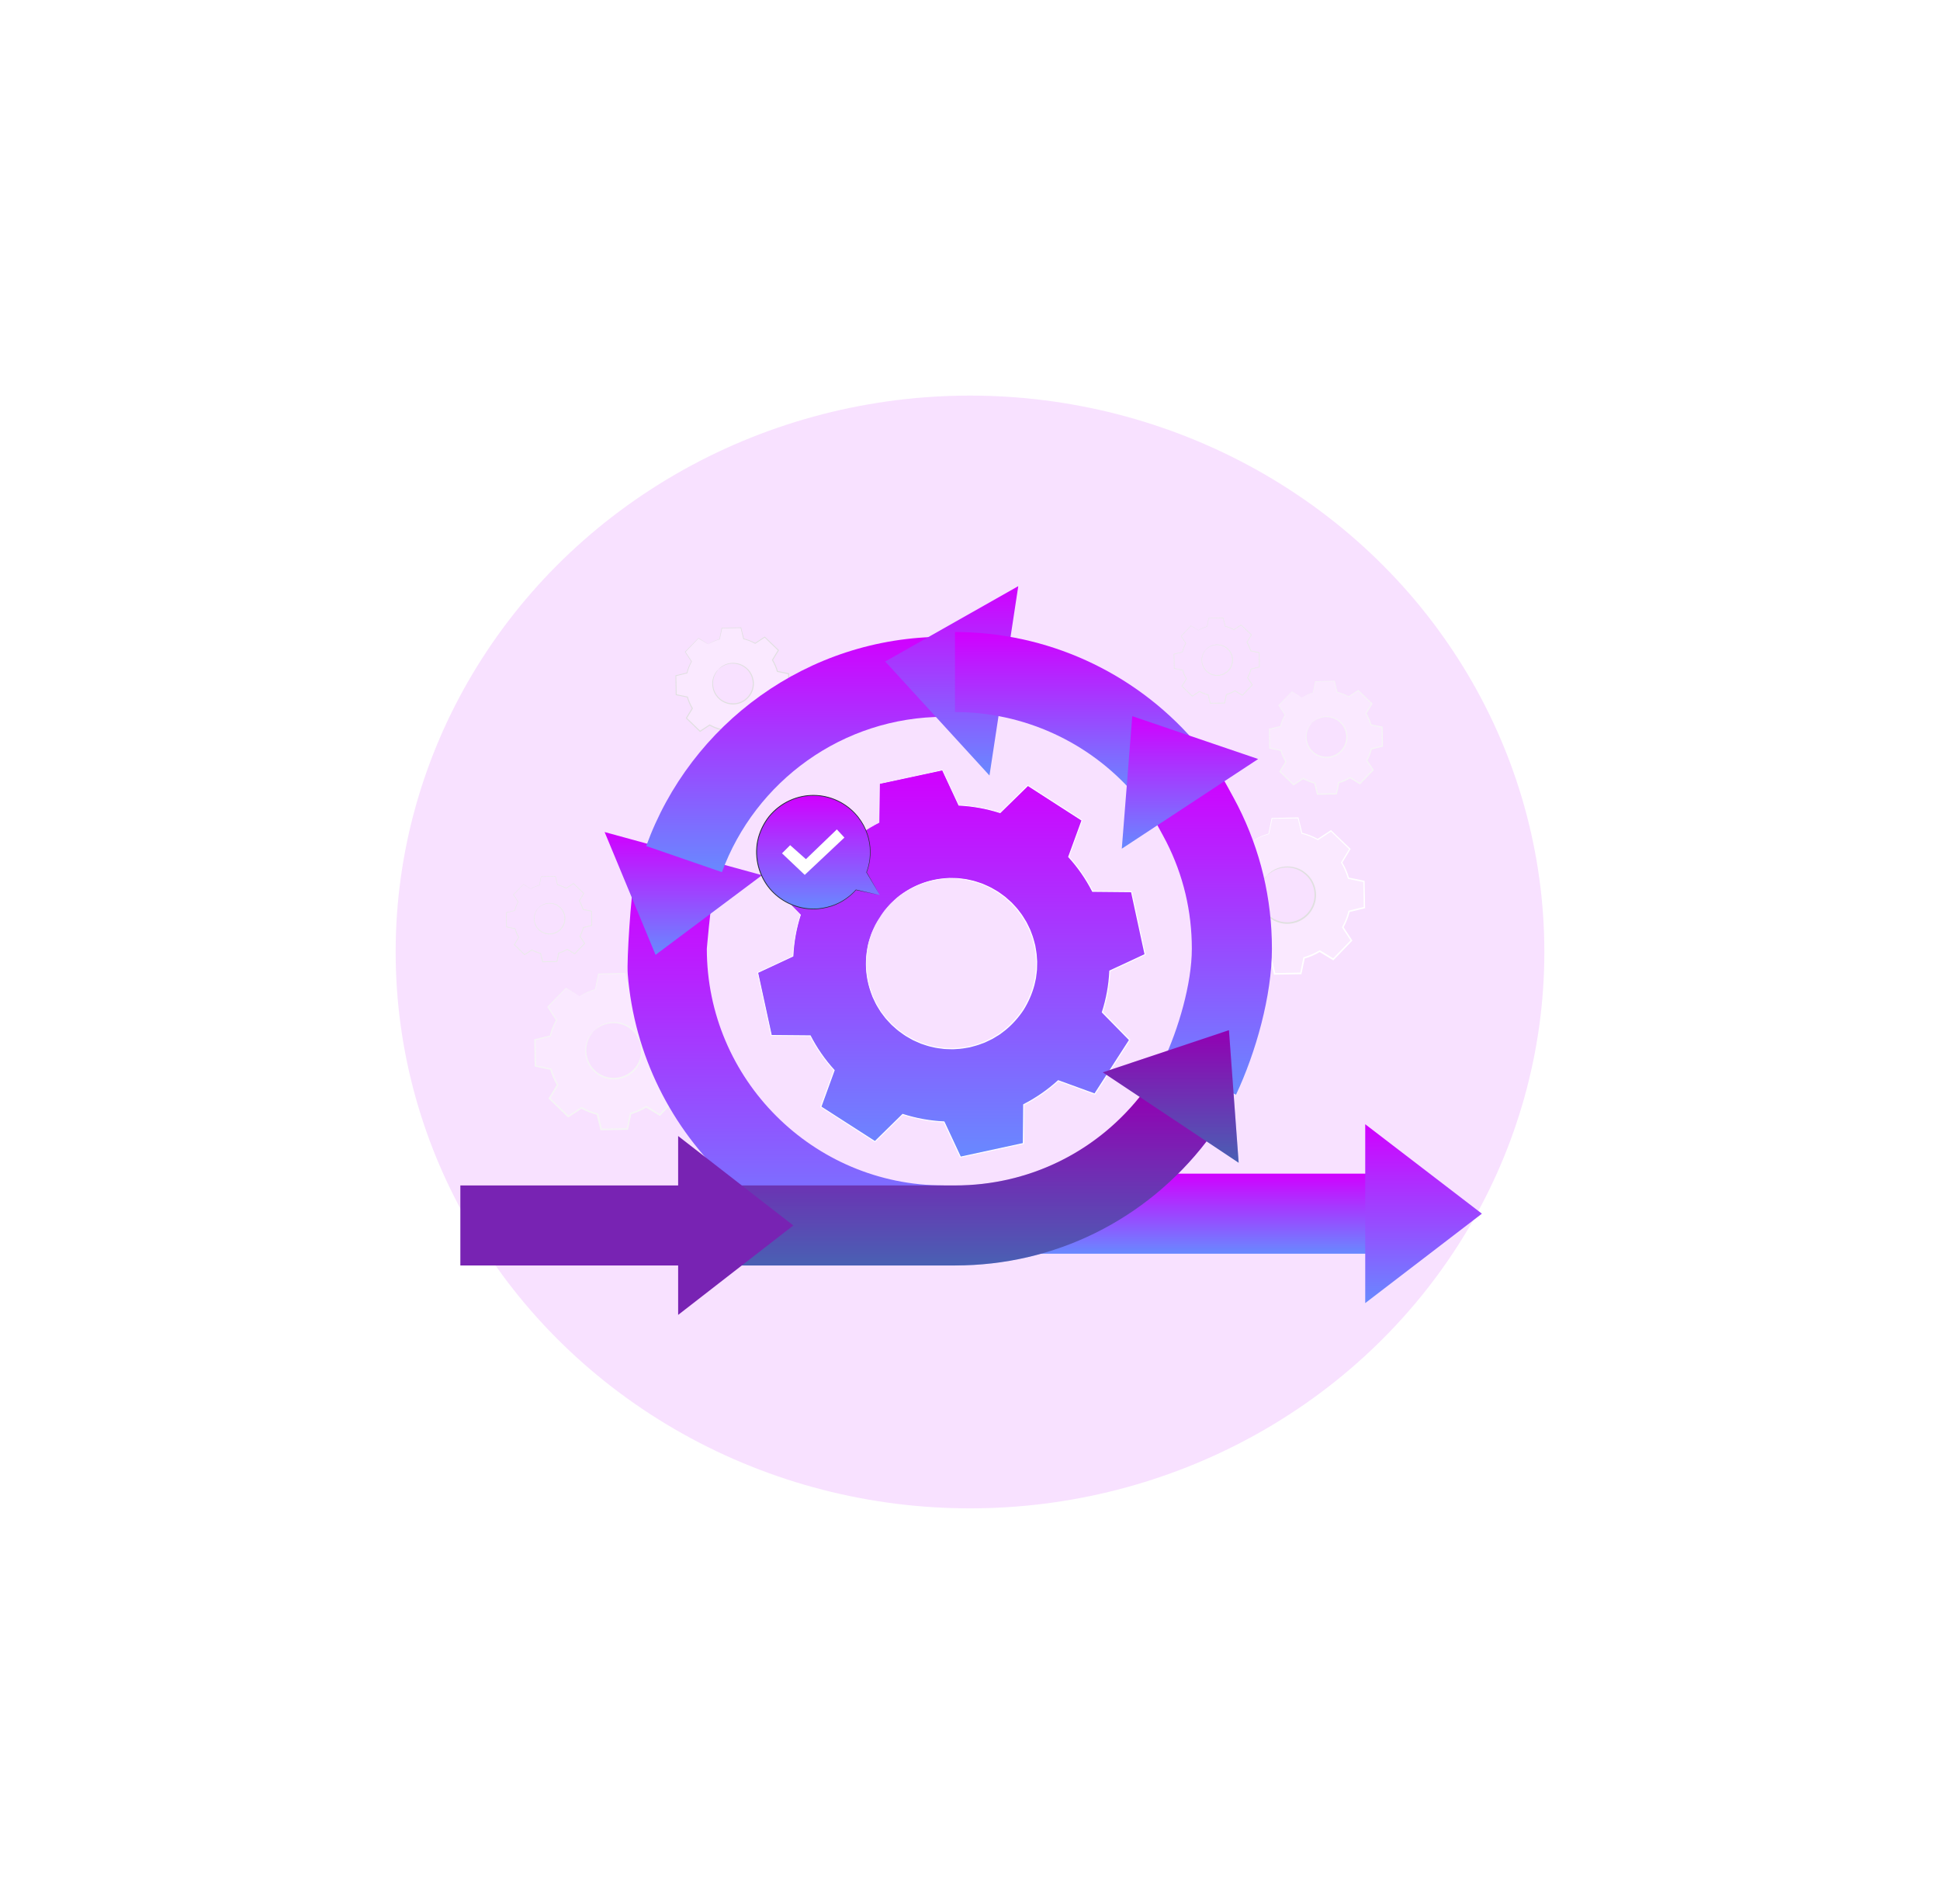<svg width="760" height="746" viewBox="0 0 760 746" fill="none" xmlns="http://www.w3.org/2000/svg">
<g opacity="0.25" filter="url(#filter0_f_1023_13047)">
<ellipse cx="380" cy="373" rx="225" ry="218" fill="#E486FF"/>
</g>
<path opacity="0.26" d="M490.874 329.37C492.816 328.201 494.877 327.311 497.005 326.709L498.268 320.641L508.528 320.463L510.004 326.48C512.157 327.006 514.252 327.828 516.228 328.93L521.408 325.531L528.794 332.659L525.58 337.956C526.75 339.897 527.641 341.956 528.243 344.092L534.314 345.355L534.492 355.61L528.472 357.085C527.946 359.229 527.123 361.331 526.021 363.306L529.421 368.492L522.299 375.874L516.999 372.662C515.057 373.832 512.997 374.722 510.86 375.323L509.597 381.392L499.337 381.57L497.861 375.552C495.708 375.027 493.613 374.205 491.638 373.103L486.457 376.502L479.071 369.374L482.285 364.077C481.115 362.136 480.224 360.076 479.622 357.941L473.551 356.678L473.373 346.423L479.393 344.948C479.919 342.804 480.742 340.702 481.844 338.727L478.444 333.54L485.566 326.158L490.874 329.37ZM496.344 343.033C492.121 347.406 492.24 354.373 496.615 358.593C500.99 362.814 507.96 362.695 512.183 358.322C516.406 353.949 516.287 346.982 511.912 342.761C507.536 338.541 500.566 338.659 496.344 343.033Z" fill="white"/>
<path d="M496.344 343.033C496.344 343.033 496.921 342.219 498.396 341.236C499.846 340.27 502.373 339.202 505.578 339.541C507.155 339.719 508.885 340.236 510.462 341.27C512.022 342.312 513.489 343.795 514.405 345.711C514.888 346.652 515.228 347.702 515.406 348.796C515.601 349.889 515.635 351.042 515.465 352.186C515.185 354.483 514.1 356.746 512.413 358.525C510.691 360.28 508.47 361.441 506.18 361.805C505.044 362.009 503.891 362.026 502.788 361.865C501.686 361.721 500.626 361.424 499.668 360.975C497.709 360.127 496.183 358.703 495.081 357.186C493.987 355.652 493.41 353.94 493.173 352.372C492.724 349.186 493.707 346.618 494.614 345.143C495.556 343.634 496.344 343.033 496.344 343.033C496.404 343.083 495.683 343.753 494.835 345.262C494.004 346.745 493.131 349.253 493.622 352.305C493.877 353.805 494.445 355.432 495.513 356.881C496.573 358.314 498.049 359.653 499.906 360.441C500.821 360.865 501.83 361.136 502.873 361.263C503.916 361.407 505.002 361.39 506.078 361.195C508.241 360.848 510.335 359.746 511.963 358.093C513.557 356.407 514.592 354.279 514.863 352.11C515.024 351.025 514.999 349.94 514.821 348.906C514.651 347.872 514.346 346.872 513.888 345.974C513.031 344.143 511.649 342.719 510.174 341.71C508.682 340.702 507.045 340.185 505.527 339.981C502.458 339.6 499.982 340.566 498.532 341.448C497.04 342.346 496.395 343.092 496.344 343.033Z" fill="#E0E0E0"/>
<path d="M490.875 329.371C490.875 329.38 490.756 329.32 490.536 329.193C490.29 329.049 489.951 328.854 489.518 328.609C488.594 328.058 487.254 327.269 485.524 326.252L485.652 326.235C483.837 328.134 481.454 330.634 478.571 333.651L478.588 333.456C479.623 335.024 480.776 336.762 482.005 338.626L482.065 338.72L482.014 338.821C481.005 340.643 480.157 342.72 479.606 345L479.58 345.118L479.462 345.152C477.588 345.618 475.553 346.119 473.441 346.644L473.611 346.424C473.679 349.653 473.747 353.077 473.814 356.679L473.619 356.441C475.502 356.831 477.571 357.255 479.691 357.696L479.843 357.73L479.886 357.882C480.454 359.865 481.327 361.967 482.531 363.942L482.616 364.086L482.531 364.23C481.539 365.874 480.445 367.688 479.326 369.536L479.284 369.188C481.607 371.426 484.108 373.833 486.678 376.299L486.313 376.265C487.924 375.206 489.696 374.045 491.494 372.867L491.646 372.765L491.808 372.85C493.614 373.858 495.733 374.723 497.955 375.265L498.133 375.307L498.176 375.485C498.642 377.367 499.142 379.426 499.659 381.503L499.354 381.266C502.602 381.206 506.087 381.147 509.614 381.079L509.309 381.325C509.707 379.409 510.14 377.341 510.572 375.257L510.615 375.07L510.801 375.019C512.819 374.451 514.914 373.562 516.855 372.392H516.864L517.034 372.29L517.195 372.392C518.975 373.468 520.739 374.545 522.494 375.604L522.104 375.655C524.512 373.163 526.886 370.705 529.235 368.281L529.201 368.671C528.057 366.925 526.929 365.196 525.81 363.484L525.708 363.323L525.801 363.162C526.895 361.213 527.7 359.137 528.226 357.018L528.269 356.84L528.447 356.797C530.482 356.297 532.491 355.806 534.467 355.323L534.238 355.619C534.179 352.119 534.119 348.703 534.068 345.364L534.297 345.644C532.237 345.212 530.219 344.788 528.226 344.373L528.057 344.339L528.014 344.178C527.404 342 526.505 339.965 525.386 338.109L525.301 337.965L525.386 337.821C526.488 336.007 527.565 334.245 528.608 332.533L528.65 332.855C526.056 330.346 523.613 327.973 521.282 325.718L521.578 325.744C519.755 326.93 518.034 328.049 516.389 329.126L516.27 329.202L516.152 329.134C514.083 327.981 512.014 327.202 509.987 326.693L509.868 326.659L509.843 326.541C509.317 324.354 508.834 322.379 508.385 320.515L508.571 320.659C504.594 320.71 501.211 320.752 498.311 320.794L498.447 320.684C497.93 323.108 497.497 325.091 497.141 326.744L497.124 326.803L497.065 326.82C494.894 327.422 493.368 328.134 492.376 328.626C491.901 328.871 491.536 329.066 491.273 329.202C490.994 329.32 490.875 329.38 490.875 329.371C490.875 329.363 490.994 329.287 491.214 329.142C491.451 328.998 491.808 328.778 492.299 328.524C493.283 327.998 494.801 327.261 496.98 326.617L496.912 326.693C497.243 325.032 497.65 323.04 498.133 320.616L498.159 320.506H498.269C501.169 320.447 504.552 320.371 508.529 320.277H508.673L508.707 320.421C509.173 322.278 509.656 324.252 510.199 326.439L510.047 326.286C512.107 326.786 514.218 327.575 516.33 328.736L516.092 328.744C517.737 327.659 519.45 326.532 521.273 325.337L521.434 325.235L521.57 325.371C523.91 327.617 526.361 329.982 528.964 332.482L529.117 332.626L529.006 332.804C527.963 334.524 526.903 336.287 525.801 338.109V337.83C526.946 339.72 527.87 341.805 528.506 344.025L528.294 343.822C530.287 344.237 532.305 344.652 534.365 345.076L534.594 345.127V345.356C534.654 348.687 534.721 352.111 534.781 355.611L534.789 355.848L534.552 355.907C532.568 356.391 530.566 356.891 528.531 357.391L528.752 357.17C528.218 359.34 527.395 361.467 526.276 363.467L526.267 363.145C527.387 364.857 528.523 366.586 529.668 368.324L529.803 368.536L529.634 368.714C527.293 371.138 524.919 373.604 522.511 376.096L522.333 376.274L522.121 376.146C520.366 375.087 518.602 374.011 516.822 372.934H517.152H517.144C515.151 374.138 513.006 375.045 510.937 375.629L511.157 375.392C510.725 377.477 510.292 379.545 509.894 381.46L509.843 381.706L509.589 381.715C506.061 381.774 502.576 381.833 499.329 381.893L499.083 381.901L499.023 381.664C498.515 379.587 498.014 377.528 497.548 375.646L497.768 375.867C495.488 375.307 493.325 374.418 491.468 373.384L491.782 373.375C489.984 374.553 488.212 375.714 486.593 376.765L486.398 376.892L486.228 376.731C483.667 374.256 481.174 371.841 478.851 369.595L478.69 369.443L478.809 369.248C479.928 367.408 481.03 365.595 482.031 363.959V364.239C480.81 362.213 479.911 360.06 479.343 358.035L479.538 358.221C477.418 357.772 475.349 357.34 473.467 356.95L473.272 356.908V356.713C473.221 353.111 473.162 349.687 473.119 346.458V346.28L473.297 346.237C475.409 345.729 477.444 345.237 479.326 344.779L479.173 344.932C479.75 342.618 480.623 340.516 481.658 338.669L481.666 338.864C480.454 336.991 479.309 335.245 478.292 333.668L478.224 333.558L478.308 333.465C481.225 330.473 483.642 328.007 485.473 326.125L485.533 326.066L485.601 326.108C487.297 327.159 488.602 327.973 489.51 328.541C489.934 328.812 490.264 329.024 490.51 329.176C490.756 329.287 490.875 329.363 490.875 329.371Z" fill="white"/>
<path opacity="0.26" d="M227.068 390.341C229.009 389.172 231.07 388.282 233.198 387.68L234.462 381.612L244.722 381.434L246.197 387.451C248.351 387.977 250.445 388.799 252.421 389.9L257.602 386.502L264.987 393.63L261.774 398.927C262.944 400.867 263.834 402.927 264.436 405.063L270.507 406.326L270.685 416.581L264.665 418.055C264.139 420.2 263.317 422.301 262.214 424.276L265.615 429.463L258.492 436.845L253.192 433.633C251.251 434.803 249.19 435.692 247.053 436.294L245.79 442.362L235.53 442.54L234.055 436.523C231.901 435.998 229.807 435.175 227.831 434.074L222.65 437.472L215.265 430.345L218.478 425.047C217.308 423.107 216.418 421.047 215.816 418.911L209.744 417.649L209.566 407.393L215.587 405.919C216.112 403.774 216.935 401.673 218.037 399.698L214.637 394.511L221.76 387.129L227.068 390.341ZM232.537 404.003C228.314 408.377 228.433 415.343 232.808 419.564C237.184 423.785 244.154 423.658 248.376 419.293C252.599 414.919 252.48 407.953 248.105 403.732C243.73 399.511 236.76 399.63 232.537 404.003Z" fill="white"/>
<path d="M232.536 404.003C232.536 404.003 233.112 403.19 234.588 402.207C236.038 401.24 238.564 400.172 241.77 400.511C243.347 400.689 245.077 401.206 246.654 402.24C248.214 403.283 249.681 404.766 250.597 406.681C251.08 407.622 251.419 408.673 251.597 409.766C251.792 410.86 251.826 412.012 251.656 413.157C251.377 415.453 250.291 417.716 248.604 419.496C246.883 421.251 244.661 422.412 242.372 422.776C241.235 422.979 240.082 422.996 238.98 422.835C237.878 422.691 236.818 422.395 235.859 421.945C233.901 421.098 232.375 419.674 231.272 418.157C230.178 416.623 229.602 414.911 229.364 413.343C228.915 410.156 229.899 407.588 230.806 406.114C231.747 404.605 232.536 404.003 232.536 404.003C232.595 404.054 231.874 404.724 231.026 406.232C230.195 407.715 229.322 410.224 229.814 413.275C230.068 414.775 230.636 416.403 231.705 417.852C232.765 419.284 234.24 420.623 236.097 421.412C237.013 421.835 238.022 422.107 239.065 422.234C240.108 422.378 241.193 422.361 242.27 422.166C244.432 421.818 246.526 420.717 248.155 419.064C249.749 417.377 250.783 415.25 251.054 413.08C251.216 411.995 251.19 410.911 251.012 409.877C250.842 408.843 250.537 407.843 250.079 406.944C249.223 405.114 247.841 403.69 246.365 402.681C244.873 401.673 243.237 401.156 241.719 400.952C238.649 400.571 236.173 401.537 234.723 402.418C233.231 403.317 232.586 404.063 232.536 404.003Z" fill="#F5F5F5"/>
<path d="M227.067 390.341C227.067 390.349 226.948 390.29 226.728 390.163C226.482 390.019 226.143 389.824 225.71 389.578C224.786 389.027 223.446 388.239 221.716 387.222L221.844 387.205C220.029 389.103 217.646 391.604 214.763 394.621L214.78 394.426C215.815 395.994 216.968 397.731 218.198 399.596L218.257 399.689L218.206 399.791C217.197 401.613 216.349 403.689 215.798 405.969L215.772 406.088L215.654 406.122C213.78 406.588 211.745 407.088 209.633 407.613L209.803 407.393C209.871 410.622 209.939 414.046 210.007 417.648L209.811 417.411C211.694 417.801 213.763 418.224 215.883 418.665L216.035 418.699L216.078 418.852C216.646 420.835 217.519 422.937 218.723 424.911L218.808 425.056L218.723 425.2C217.731 426.844 216.637 428.658 215.518 430.505L215.476 430.158C217.799 432.395 220.3 434.802 222.87 437.268L222.505 437.235C224.116 436.175 225.888 435.014 227.686 433.836L227.839 433.734L228 433.819C229.806 434.828 231.926 435.692 234.147 436.234L234.325 436.277L234.368 436.455C234.834 438.336 235.334 440.396 235.851 442.472L235.546 442.235C238.794 442.176 242.279 442.116 245.806 442.049L245.501 442.294C245.899 440.379 246.332 438.311 246.764 436.226L246.807 436.04L246.993 435.989C249.011 435.421 251.106 434.531 253.048 433.361H253.056L253.217 433.26L253.378 433.361C255.159 434.438 256.923 435.514 258.678 436.573L258.288 436.624C260.696 434.133 263.07 431.675 265.419 429.251L265.385 429.641C264.24 427.895 263.112 426.166 261.993 424.454L261.891 424.293L261.985 424.132C263.079 422.182 263.884 420.106 264.41 417.987L264.452 417.809L264.63 417.767C266.665 417.267 268.675 416.775 270.651 416.292L270.422 416.589C270.362 413.088 270.303 409.673 270.252 406.334L270.481 406.613C268.421 406.181 266.402 405.757 264.41 405.342L264.24 405.308L264.198 405.147C263.587 402.969 262.689 400.935 261.569 399.079L261.484 398.935L261.569 398.791C262.672 396.977 263.748 395.214 264.791 393.502L264.834 393.824C262.239 391.315 259.797 388.942 257.465 386.688L257.762 386.713C255.939 387.9 254.218 389.019 252.573 390.095L252.454 390.171L252.335 390.103C250.266 388.951 248.197 388.171 246.171 387.663L246.052 387.629L246.027 387.51C245.501 385.323 245.018 383.349 244.568 381.484L244.755 381.628C240.778 381.679 237.395 381.721 234.495 381.764L234.63 381.654C234.113 384.078 233.681 386.061 233.325 387.713L233.308 387.773L233.248 387.79C231.078 388.391 229.551 389.103 228.559 389.595C228.084 389.841 227.72 390.036 227.457 390.171C227.186 390.29 227.067 390.349 227.067 390.341C227.067 390.332 227.186 390.256 227.406 390.112C227.643 389.968 228 389.747 228.491 389.485C229.475 388.959 230.993 388.222 233.172 387.578L233.104 387.654C233.435 385.993 233.842 384.001 234.325 381.577L234.351 381.467H234.461C237.361 381.408 240.744 381.332 244.721 381.238H244.865L244.899 381.382C245.365 383.238 245.849 385.213 246.391 387.4L246.239 387.247C248.299 387.747 250.41 388.536 252.522 389.697L252.284 389.705C253.929 388.62 255.642 387.493 257.457 386.298L257.618 386.196L257.754 386.332C260.094 388.578 262.544 390.943 265.148 393.443L265.3 393.587L265.19 393.765C264.147 395.485 263.087 397.248 261.985 399.07V398.791C263.129 400.681 264.054 402.766 264.69 404.986L264.478 404.783C266.462 405.198 268.488 405.613 270.549 406.037L270.778 406.088V406.317C270.837 409.647 270.905 413.071 270.964 416.572L270.973 416.809L270.735 416.868C268.751 417.352 266.75 417.852 264.715 418.352L264.936 418.131C264.401 420.301 263.579 422.428 262.46 424.428L262.451 424.106C263.57 425.818 264.707 427.547 265.851 429.285L265.987 429.497L265.817 429.675C263.477 432.099 261.103 434.565 258.695 437.057L258.517 437.235L258.305 437.107C256.549 436.048 254.786 434.972 253.005 433.895H253.327H253.319C251.326 435.099 249.181 436.006 247.112 436.59L247.332 436.353C246.9 438.438 246.468 440.506 246.069 442.421L246.018 442.667L245.764 442.676C242.236 442.735 238.751 442.794 235.504 442.854L235.258 442.862L235.199 442.625C234.69 440.548 234.19 438.489 233.723 436.607L233.944 436.828C231.663 436.268 229.5 435.378 227.643 434.344L227.957 434.336C226.16 435.514 224.387 436.675 222.768 437.726L222.573 437.853L222.403 437.692C219.843 435.217 217.35 432.802 215.035 430.556L214.874 430.403L214.992 430.209C216.112 428.369 217.214 426.556 218.214 424.92V425.2C216.993 423.174 216.095 421.021 215.527 418.996L215.722 419.182C213.602 418.733 211.533 418.301 209.65 417.911L209.455 417.869V417.674C209.404 414.072 209.345 410.648 209.303 407.418V407.24L209.481 407.198C211.592 406.69 213.627 406.19 215.51 405.74L215.357 405.893C215.934 403.579 216.807 401.477 217.841 399.63L217.85 399.825C216.637 397.952 215.493 396.206 214.475 394.629L214.407 394.519L214.492 394.426C217.409 391.434 219.826 388.968 221.657 387.086L221.716 387.027L221.784 387.069C223.48 388.12 224.786 388.934 225.693 389.502C226.117 389.773 226.448 389.985 226.694 390.137C226.948 390.256 227.067 390.332 227.067 390.341Z" fill="#F5F5F5"/>
<path opacity="0.26" d="M509.962 273.339C511.37 272.492 512.862 271.847 514.406 271.407L515.321 267.008L522.758 266.881L523.826 271.246C525.386 271.627 526.904 272.22 528.337 273.017L532.093 270.559L537.444 275.721L535.112 279.56C535.96 280.967 536.604 282.458 537.045 284.001L541.446 284.916L541.573 292.349L537.206 293.417C536.825 294.976 536.231 296.494 535.434 297.926L537.893 301.68L532.729 307.028L528.888 304.698C527.481 305.545 525.988 306.189 524.445 306.63L523.529 311.029L516.093 311.156L515.025 306.791C513.464 306.41 511.947 305.816 510.514 305.02L506.757 307.478L501.407 302.316L503.739 298.477C502.891 297.07 502.246 295.578 501.805 294.036L497.405 293.12L497.277 285.688L501.644 284.62C502.026 283.06 502.619 281.543 503.416 280.111L500.957 276.356L506.121 271.008L509.962 273.339ZM513.922 283.238C510.861 286.408 510.954 291.451 514.117 294.51C517.289 297.57 522.334 297.477 525.395 294.315C528.456 291.146 528.363 286.103 525.2 283.043C522.037 279.984 516.983 280.068 513.922 283.238Z" fill="white"/>
<path d="M513.921 283.239C513.921 283.239 514.336 282.654 515.405 281.933C516.456 281.238 518.287 280.459 520.611 280.705C521.756 280.832 523.01 281.205 524.147 281.959C525.274 282.713 526.343 283.79 527.004 285.179C527.352 285.866 527.598 286.62 527.733 287.417C527.878 288.205 527.895 289.044 527.776 289.875C527.572 291.544 526.784 293.18 525.563 294.468C524.316 295.74 522.705 296.579 521.043 296.841C520.221 296.994 519.381 297.003 518.584 296.884C517.787 296.782 517.016 296.562 516.32 296.24C514.904 295.621 513.793 294.596 512.996 293.494C512.199 292.383 511.784 291.146 511.614 290.002C511.284 287.688 512.004 285.832 512.657 284.764C513.353 283.679 513.921 283.239 513.921 283.239C513.963 283.273 513.437 283.764 512.827 284.857C512.225 285.934 511.589 287.747 511.945 289.96C512.131 291.053 512.547 292.222 513.31 293.273C514.082 294.316 515.15 295.282 516.498 295.85C517.16 296.155 517.889 296.358 518.644 296.452C519.398 296.553 520.187 296.545 520.967 296.401C522.536 296.146 524.053 295.35 525.232 294.146C526.385 292.926 527.131 291.383 527.335 289.807C527.454 289.027 527.437 288.239 527.301 287.485C527.182 286.73 526.953 286.01 526.631 285.357C526.012 284.035 525.012 283.001 523.943 282.264C522.866 281.535 521.671 281.154 520.577 281.01C518.347 280.73 516.558 281.433 515.506 282.069C514.429 282.739 513.963 283.281 513.921 283.239Z" fill="#F5F5F5"/>
<path d="M509.962 273.339C509.962 273.348 509.877 273.305 509.716 273.212C509.538 273.11 509.292 272.966 508.978 272.788C508.309 272.39 507.342 271.822 506.087 271.076L506.18 271.068C504.866 272.441 503.136 274.255 501.05 276.441L501.067 276.297C501.822 277.433 502.653 278.696 503.543 280.043L503.586 280.111L503.543 280.179C502.814 281.501 502.203 283.01 501.796 284.654L501.771 284.738L501.686 284.764C500.33 285.103 498.854 285.467 497.328 285.849L497.455 285.688C497.497 288.027 497.548 290.51 497.599 293.121L497.455 292.951C498.82 293.231 500.321 293.544 501.856 293.858L501.966 293.883L502 293.994C502.407 295.426 503.043 296.951 503.916 298.384L503.976 298.485L503.916 298.587C503.196 299.782 502.398 301.087 501.593 302.426L501.559 302.172C503.238 303.791 505.053 305.537 506.918 307.325L506.655 307.3C507.825 306.528 509.106 305.689 510.411 304.833L510.522 304.757L510.64 304.825C511.955 305.554 513.481 306.181 515.1 306.571L515.228 306.605L515.262 306.732C515.601 308.096 515.965 309.588 516.338 311.097L516.118 310.927C518.475 310.885 520.994 310.842 523.554 310.792L523.334 310.97C523.622 309.58 523.936 308.079 524.25 306.571L524.275 306.435L524.411 306.401C525.878 305.986 527.387 305.35 528.795 304.494L528.913 304.427L529.032 304.494C530.321 305.274 531.601 306.054 532.873 306.825L532.593 306.859C534.34 305.054 536.061 303.274 537.757 301.511L537.732 301.791C536.901 300.528 536.087 299.274 535.273 298.036L535.196 297.926L535.264 297.807C536.053 296.392 536.638 294.892 537.02 293.358L537.053 293.231L537.181 293.197C538.656 292.832 540.114 292.485 541.547 292.129L541.378 292.341C541.336 289.807 541.293 287.323 541.251 284.908L541.42 285.111C539.928 284.798 538.461 284.493 537.02 284.188L536.901 284.162L536.867 284.044C536.417 282.467 535.773 280.992 534.959 279.645L534.9 279.543L534.959 279.441C535.756 278.128 536.536 276.848 537.291 275.602L537.325 275.839C535.451 274.017 533.67 272.305 531.983 270.669L532.203 270.686C530.881 271.551 529.634 272.356 528.438 273.136L528.354 273.187L528.269 273.136C526.768 272.297 525.267 271.729 523.8 271.364L523.715 271.339L523.699 271.254C523.317 269.669 522.969 268.237 522.647 266.89L522.783 266.991C519.9 267.025 517.449 267.059 515.346 267.093L515.448 267.008C515.075 268.763 514.761 270.203 514.507 271.398L514.498 271.441L514.456 271.449C512.879 271.89 511.777 272.398 511.056 272.754C510.708 272.932 510.445 273.068 510.259 273.17C510.047 273.305 509.962 273.348 509.962 273.339C509.962 273.331 510.047 273.271 510.208 273.17C510.378 273.068 510.632 272.907 510.988 272.721C511.7 272.339 512.803 271.805 514.38 271.339L514.329 271.398C514.575 270.195 514.863 268.754 515.219 266.991L515.236 266.915H515.321C517.424 266.873 519.874 266.813 522.757 266.754H522.868L522.893 266.856C523.232 268.203 523.58 269.627 523.978 271.212L523.868 271.102C525.36 271.466 526.895 272.034 528.422 272.882L528.252 272.89C529.447 272.102 530.685 271.288 532 270.415L532.118 270.339L532.22 270.432C533.916 272.059 535.697 273.771 537.579 275.585L537.689 275.687L537.613 275.814C536.858 277.06 536.087 278.34 535.29 279.653V279.45C536.121 280.823 536.791 282.331 537.248 283.942L537.096 283.798C538.537 284.094 540.004 284.399 541.497 284.705L541.658 284.738V284.908C541.7 287.323 541.751 289.798 541.793 292.341V292.519L541.624 292.561C540.191 292.917 538.732 293.273 537.257 293.638L537.418 293.477C537.028 295.053 536.434 296.587 535.629 298.045L535.62 297.816C536.434 299.053 537.257 300.308 538.088 301.57L538.19 301.723L538.062 301.85C536.367 303.604 534.645 305.393 532.899 307.198L532.771 307.325L532.619 307.232C531.347 306.461 530.066 305.689 528.778 304.901H529.015C527.574 305.774 526.022 306.427 524.521 306.851L524.682 306.681C524.368 308.19 524.055 309.69 523.766 311.08L523.732 311.258H523.554C520.994 311.3 518.475 311.342 516.118 311.385H515.94L515.898 311.207C515.533 309.698 515.168 308.207 514.829 306.842L514.99 307.003C513.337 306.596 511.768 305.952 510.428 305.206L510.649 305.198C509.343 306.054 508.063 306.893 506.893 307.656L506.748 307.749L506.63 307.63C504.773 305.833 502.967 304.088 501.288 302.46L501.169 302.35L501.254 302.215C502.068 300.875 502.865 299.57 503.586 298.375V298.579C502.695 297.112 502.051 295.553 501.644 294.087L501.788 294.222C500.253 293.9 498.752 293.587 497.387 293.299L497.243 293.265V293.121C497.201 290.51 497.167 288.027 497.133 285.688V285.561L497.26 285.527C498.795 285.154 500.27 284.798 501.627 284.467L501.517 284.577C501.932 282.899 502.568 281.374 503.323 280.043L503.331 280.179C502.449 278.823 501.627 277.551 500.881 276.416L500.83 276.339L500.898 276.272C503.009 274.11 504.764 272.314 506.095 270.958L506.138 270.915L506.189 270.949C507.418 271.712 508.359 272.297 509.021 272.712C509.335 272.907 509.572 273.06 509.75 273.17C509.877 273.28 509.962 273.331 509.962 273.339Z" fill="#F5F5F5"/>
<path opacity="0.26" d="M277.443 252.405C278.85 251.558 280.343 250.914 281.886 250.473L282.802 246.074L290.238 245.947L291.307 250.312C292.867 250.693 294.385 251.287 295.818 252.083L299.574 249.626L304.924 254.787L302.593 258.626C303.44 260.033 304.085 261.525 304.526 263.067L308.927 263.983L309.054 271.416L304.687 272.483C304.305 274.043 303.712 275.56 302.915 276.992L305.374 280.747L300.21 286.095L296.369 283.764C294.961 284.612 293.469 285.256 291.926 285.696L291.01 290.095L283.573 290.222L282.505 285.857C280.945 285.476 279.427 284.883 277.994 284.086L274.238 286.544L268.887 281.382L271.219 277.543C270.371 276.136 269.727 274.645 269.286 273.102L264.885 272.187L264.758 264.754L269.125 263.686C269.506 262.127 270.1 260.61 270.897 259.177L268.438 255.423L273.602 250.075L277.443 252.405ZM281.411 262.305C278.35 265.474 278.443 270.517 281.606 273.577C284.777 276.636 289.823 276.543 292.884 273.382C295.945 270.212 295.851 265.169 292.689 262.11C289.517 259.05 284.472 259.135 281.411 262.305Z" fill="white"/>
<path d="M281.411 262.305C281.411 262.305 281.826 261.72 282.895 261C283.946 260.305 285.778 259.525 288.101 259.771C289.246 259.898 290.501 260.271 291.637 261.025C292.765 261.78 293.833 262.856 294.494 264.246C294.842 264.932 295.088 265.687 295.224 266.483C295.368 267.272 295.385 268.111 295.266 268.941C295.063 270.611 294.274 272.247 293.053 273.535C291.807 274.806 290.195 275.645 288.533 275.908C287.711 276.06 286.872 276.069 286.075 275.95C285.277 275.849 284.506 275.628 283.811 275.306C282.394 274.687 281.284 273.662 280.487 272.56C279.69 271.45 279.274 270.212 279.105 269.068C278.774 266.755 279.495 264.898 280.147 263.831C280.834 262.737 281.411 262.305 281.411 262.305C281.453 262.339 280.928 262.83 280.317 263.924C279.715 265 279.079 266.814 279.435 269.026C279.622 270.119 280.037 271.289 280.8 272.34C281.572 273.382 282.64 274.348 283.989 274.916C284.65 275.221 285.379 275.425 286.134 275.518C286.889 275.62 287.677 275.611 288.457 275.467C290.026 275.213 291.544 274.416 292.722 273.213C293.875 271.992 294.622 270.45 294.825 268.873C294.944 268.094 294.927 267.305 294.791 266.551C294.673 265.797 294.444 265.076 294.121 264.424C293.502 263.102 292.502 262.068 291.433 261.33C290.357 260.601 289.161 260.22 288.067 260.076C285.837 259.796 284.048 260.5 282.997 261.135C281.911 261.805 281.445 262.347 281.411 262.305Z" fill="#E0E0E0"/>
<path d="M277.442 252.406C277.442 252.414 277.358 252.372 277.197 252.278C277.019 252.177 276.773 252.033 276.459 251.855C275.789 251.456 274.822 250.889 273.567 250.143L273.661 250.134C272.346 251.507 270.617 253.321 268.531 255.508L268.548 255.363C269.302 256.499 270.133 257.762 271.024 259.11L271.066 259.177L271.024 259.245C270.294 260.567 269.684 262.076 269.277 263.72L269.251 263.805L269.167 263.83C267.81 264.169 266.335 264.534 264.808 264.915L264.935 264.754C264.986 267.093 265.029 269.577 265.08 272.187L264.935 272.017C266.301 272.297 267.802 272.611 269.336 272.924L269.446 272.95L269.48 273.06C269.887 274.492 270.523 276.018 271.397 277.45L271.456 277.552L271.397 277.654C270.676 278.849 269.879 280.154 269.073 281.493L269.039 281.239C270.718 282.857 272.533 284.603 274.398 286.392L274.136 286.366C275.306 285.595 276.586 284.756 277.892 283.9L278.002 283.824L278.121 283.891C279.435 284.62 280.961 285.247 282.581 285.637L282.708 285.671L282.742 285.798C283.081 287.163 283.446 288.654 283.819 290.163L283.598 289.994C285.956 289.951 288.474 289.909 291.035 289.858L290.814 290.036C291.103 288.646 291.416 287.146 291.73 285.637L291.756 285.502L291.891 285.468C293.358 285.052 294.867 284.417 296.275 283.561L296.394 283.493L296.512 283.561C297.801 284.341 299.082 285.12 300.354 285.892L300.074 285.925C301.821 284.12 303.542 282.34 305.238 280.577L305.212 280.857C304.381 279.594 303.567 278.34 302.753 277.103L302.677 276.992L302.745 276.874C303.533 275.458 304.118 273.958 304.5 272.424L304.534 272.297L304.661 272.263C306.136 271.899 307.595 271.551 309.028 271.195L308.858 271.407C308.816 268.873 308.774 266.39 308.731 263.974L308.901 264.178C307.408 263.864 305.941 263.559 304.5 263.254L304.381 263.229L304.347 263.11C303.898 261.534 303.254 260.059 302.44 258.711L302.38 258.61L302.44 258.508C303.237 257.194 304.017 255.914 304.771 254.677L304.805 254.914C302.931 253.092 301.151 251.38 299.463 249.744L299.684 249.761C298.361 250.626 297.114 251.431 295.919 252.211L295.834 252.262L295.749 252.211C294.248 251.372 292.748 250.804 291.281 250.439L291.196 250.414L291.17 250.329C290.789 248.744 290.441 247.312 290.119 245.964L290.255 246.066C287.372 246.1 284.921 246.134 282.818 246.168L282.92 246.083C282.547 247.837 282.233 249.278 281.979 250.473L281.97 250.516L281.928 250.524C280.351 250.965 279.249 251.473 278.528 251.829C278.18 252.007 277.917 252.143 277.731 252.245C277.527 252.372 277.442 252.414 277.442 252.406C277.442 252.397 277.527 252.338 277.688 252.236C277.858 252.134 278.112 251.973 278.468 251.787C279.181 251.406 280.283 250.872 281.86 250.405L281.809 250.465C282.055 249.261 282.344 247.82 282.7 246.058L282.717 245.981H282.801C284.904 245.939 287.355 245.88 290.238 245.82H290.348L290.373 245.922C290.713 247.27 291.06 248.693 291.459 250.278L291.349 250.168C292.841 250.533 294.376 251.1 295.902 251.948L295.732 251.956C296.928 251.168 298.166 250.355 299.48 249.482L299.599 249.405L299.701 249.499C301.397 251.126 303.177 252.838 305.06 254.652L305.17 254.753L305.094 254.88C304.339 256.126 303.567 257.406 302.77 258.72V258.516C303.601 259.889 304.271 261.398 304.729 263.008L304.576 262.864C306.018 263.161 307.485 263.466 308.977 263.771L309.138 263.805V263.974C309.181 266.39 309.231 268.865 309.274 271.407V271.585L309.104 271.628C307.671 271.984 306.213 272.34 304.737 272.704L304.899 272.543C304.508 274.119 303.915 275.653 303.109 277.111L303.101 276.882C303.915 278.12 304.737 279.374 305.568 280.637L305.67 280.789L305.543 280.917C303.847 282.671 302.126 284.459 300.379 286.264L300.252 286.392L300.099 286.298C298.827 285.527 297.547 284.756 296.258 283.968H296.496C295.054 284.841 293.502 285.493 292.001 285.917L292.163 285.747C291.849 287.256 291.535 288.756 291.247 290.146L291.213 290.324H291.035C288.474 290.366 285.956 290.409 283.598 290.451H283.42L283.378 290.273C283.013 288.765 282.649 287.273 282.31 285.908L282.471 286.069C280.817 285.663 279.249 285.019 277.909 284.273L278.129 284.264C276.823 285.12 275.543 285.959 274.373 286.722L274.229 286.815L274.11 286.697C272.253 284.9 270.447 283.154 268.768 281.527L268.649 281.417L268.734 281.281C269.548 279.942 270.345 278.637 271.066 277.442V277.645C270.176 276.179 269.531 274.619 269.124 273.153L269.268 273.289C267.734 272.967 266.233 272.653 264.868 272.365L264.724 272.331V272.187C264.681 269.577 264.647 267.093 264.613 264.754V264.627L264.74 264.593C266.275 264.22 267.751 263.864 269.107 263.534L268.997 263.644C269.413 261.966 270.049 260.44 270.803 259.11L270.812 259.245C269.93 257.889 269.107 256.618 268.361 255.482L268.31 255.406L268.378 255.338C270.489 253.177 272.245 251.38 273.576 250.024L273.618 249.982L273.669 250.016C274.899 250.778 275.84 251.363 276.501 251.778C276.815 251.973 277.052 252.126 277.23 252.236C277.366 252.338 277.442 252.397 277.442 252.406Z" fill="#E0E0E0"/>
<path d="M474.12 275.551V275.534L473.314 272.246C472.127 271.949 470.991 271.5 469.922 270.915L467.082 272.78L467.073 272.771L463.02 268.856L463.029 268.839L464.784 265.948C464.156 264.906 463.665 263.779 463.334 262.609L460.01 261.914V261.897L459.908 256.27H459.925L463.198 255.465C463.495 254.278 463.944 253.142 464.529 252.074L462.664 249.235L462.672 249.227L466.59 245.176L466.607 245.184L469.498 246.938C470.541 246.311 471.669 245.82 472.839 245.489L473.534 242.158H473.551L479.182 242.057V242.074L479.987 245.354C481.174 245.65 482.311 246.091 483.379 246.684L486.22 244.82L486.228 244.828L490.281 248.744L490.273 248.761L488.517 251.651C489.145 252.693 489.637 253.812 489.967 254.99L493.291 255.685V255.702L493.393 261.329H493.376L490.086 262.135C489.798 263.321 489.348 264.457 488.755 265.525L490.62 268.364L490.612 268.372L486.694 272.424L486.677 272.415L483.786 270.661C482.743 271.288 481.624 271.779 480.445 272.11L479.75 275.441H479.733L474.12 275.551ZM469.922 270.873L469.931 270.881C470.999 271.474 472.144 271.924 473.331 272.22H473.339V272.229L474.145 275.509L479.724 275.407L480.42 272.085H480.428C481.607 271.746 482.735 271.263 483.786 270.627L483.794 270.618L483.803 270.627L486.694 272.373L490.569 268.355L488.712 265.525L488.721 265.516C489.314 264.448 489.764 263.304 490.061 262.118V262.109H490.069L493.351 261.304L493.249 255.727L489.933 255.041V255.032C489.594 253.854 489.111 252.727 488.475 251.676L488.467 251.668L488.475 251.659L490.23 248.769L486.211 244.896L483.379 246.752L483.37 246.743C482.302 246.15 481.157 245.701 479.97 245.404H479.962V245.396L479.156 242.116L473.577 242.209L472.882 245.532H472.873C471.694 245.871 470.567 246.354 469.515 246.989L469.507 246.998L469.498 246.989L466.607 245.235L462.732 249.252L464.589 252.083L464.58 252.091C463.987 253.159 463.537 254.303 463.241 255.49V255.498H463.232L459.951 256.304L460.052 261.88L463.376 262.575V262.584C463.707 263.762 464.199 264.889 464.835 265.94L464.843 265.948L464.835 265.957L463.079 268.847L467.099 272.72L469.922 270.873ZM476.833 264.66C475.324 264.66 473.806 264.101 472.636 262.965C471.474 261.846 470.821 260.338 470.787 258.719C470.762 257.1 471.364 255.575 472.483 254.414C474.798 252.015 478.639 251.947 481.039 254.261C483.438 256.575 483.506 260.406 481.191 262.813C479.996 264.05 478.419 264.66 476.833 264.66ZM476.833 252.625C475.256 252.625 473.687 253.236 472.508 254.456C471.398 255.609 470.796 257.126 470.821 258.728C470.847 260.329 471.499 261.83 472.653 262.94C475.035 265.237 478.843 265.169 481.14 262.787C483.438 260.406 483.37 256.6 480.988 254.303C479.843 253.185 478.334 252.625 476.833 252.625Z" fill="#E0E0E0"/>
<path d="M472.499 254.44C472.499 254.44 472.813 253.999 473.619 253.457C474.407 252.932 475.798 252.347 477.553 252.525C478.418 252.618 479.359 252.906 480.224 253.474C481.08 254.042 481.886 254.855 482.386 255.906C482.649 256.423 482.836 257 482.937 257.593C483.048 258.195 483.064 258.822 482.971 259.449C482.819 260.703 482.225 261.949 481.301 262.924C480.36 263.882 479.139 264.517 477.884 264.721C477.256 264.831 476.629 264.839 476.027 264.755C475.425 264.678 474.84 264.509 474.314 264.263C473.245 263.797 472.406 263.026 471.804 262.187C471.202 261.348 470.888 260.407 470.761 259.551C470.515 257.805 471.049 256.398 471.55 255.593C472.058 254.771 472.499 254.44 472.499 254.44C472.533 254.466 472.135 254.839 471.668 255.661C471.21 256.474 470.736 257.847 470.998 259.517C471.134 260.339 471.448 261.229 472.033 262.026C472.618 262.814 473.424 263.543 474.441 263.975C474.941 264.204 475.492 264.356 476.061 264.424C476.629 264.5 477.231 264.492 477.816 264.39C479.003 264.204 480.148 263.594 481.038 262.687C481.911 261.763 482.479 260.602 482.624 259.407C482.708 258.813 482.7 258.22 482.598 257.652C482.505 257.084 482.335 256.542 482.089 256.051C481.623 255.05 480.86 254.271 480.054 253.72C479.24 253.169 478.342 252.881 477.511 252.771C475.832 252.559 474.475 253.093 473.678 253.567C472.881 254.059 472.525 254.474 472.499 254.44Z" fill="#EBEBEB"/>
<path d="M469.499 246.956C469.499 246.965 469.439 246.931 469.312 246.854C469.176 246.778 468.99 246.668 468.752 246.532C468.244 246.236 467.514 245.803 466.565 245.244L466.633 245.236C465.64 246.278 464.335 247.643 462.757 249.295L462.766 249.185C463.334 250.041 463.962 250.999 464.64 252.016L464.674 252.067L464.64 252.118C464.089 253.118 463.622 254.253 463.317 255.499L463.3 255.567L463.232 255.584C462.206 255.838 461.096 256.118 459.934 256.398L460.027 256.279C460.061 258.05 460.103 259.923 460.137 261.89L460.027 261.762C461.053 261.974 462.189 262.212 463.351 262.449L463.436 262.466L463.461 262.551C463.767 263.636 464.25 264.788 464.911 265.873L464.962 265.949L464.911 266.026C464.369 266.924 463.767 267.916 463.156 268.933L463.131 268.746C464.402 269.967 465.776 271.289 467.175 272.645L466.972 272.628C467.854 272.051 468.829 271.407 469.812 270.763L469.897 270.712L469.982 270.763C470.974 271.314 472.127 271.789 473.348 272.085L473.45 272.111L473.475 272.213C473.73 273.246 474.01 274.374 474.289 275.509L474.12 275.382C475.9 275.348 477.808 275.314 479.733 275.281L479.572 275.416C479.792 274.365 480.03 273.238 480.267 272.094L480.293 271.992L480.394 271.967C481.497 271.653 482.65 271.17 483.71 270.526L483.803 270.475L483.888 270.526C484.863 271.119 485.83 271.704 486.788 272.289L486.576 272.314C487.899 270.95 489.196 269.602 490.476 268.271L490.459 268.483C489.832 267.526 489.213 266.585 488.602 265.644L488.543 265.559L488.594 265.466C489.188 264.398 489.637 263.263 489.917 262.101L489.942 262L490.044 261.974C491.163 261.703 492.257 261.432 493.342 261.169L493.215 261.33C493.181 259.415 493.156 257.542 493.122 255.72L493.249 255.872C492.121 255.635 491.011 255.406 489.925 255.177L489.832 255.16L489.807 255.067C489.467 253.88 488.976 252.762 488.365 251.745L488.314 251.668L488.365 251.592C488.967 250.601 489.561 249.634 490.129 248.694L490.154 248.872C488.738 247.499 487.398 246.202 486.118 244.964L486.279 244.981C485.279 245.634 484.337 246.244 483.439 246.837L483.379 246.88L483.311 246.846C482.184 246.21 481.047 245.787 479.937 245.507L479.869 245.49L479.852 245.422C479.564 244.227 479.301 243.142 479.055 242.125L479.156 242.201C476.977 242.227 475.129 242.252 473.543 242.278L473.619 242.218C473.331 243.541 473.102 244.634 472.907 245.541L472.899 245.575L472.865 245.583C471.678 245.914 470.838 246.304 470.296 246.575C470.033 246.71 469.838 246.812 469.694 246.888C469.566 246.931 469.499 246.965 469.499 246.956C469.499 246.948 469.566 246.905 469.685 246.829C469.812 246.753 470.007 246.634 470.279 246.49C470.813 246.202 471.652 245.795 472.839 245.448L472.797 245.49C472.984 244.583 473.196 243.49 473.467 242.159L473.475 242.1H473.535C475.12 242.066 476.977 242.024 479.148 241.973H479.233L479.25 242.049C479.504 243.066 479.767 244.142 480.072 245.346L479.987 245.261C481.115 245.541 482.277 245.965 483.43 246.6L483.303 246.609C484.202 246.015 485.143 245.397 486.135 244.744L486.22 244.685L486.296 244.761C487.576 245.99 488.925 247.287 490.349 248.651L490.434 248.727L490.375 248.829C489.806 249.77 489.221 250.736 488.619 251.736V251.584C489.247 252.618 489.756 253.762 490.103 254.974L489.985 254.864C491.07 255.092 492.181 255.321 493.308 255.55L493.436 255.576V255.703C493.47 257.525 493.503 259.398 493.537 261.313V261.44L493.41 261.474C492.325 261.737 491.231 262.008 490.112 262.288L490.23 262.169C489.942 263.356 489.484 264.525 488.874 265.619L488.865 265.441C489.476 266.373 490.103 267.322 490.731 268.28L490.807 268.39L490.714 268.492C489.433 269.822 488.128 271.17 486.813 272.535L486.72 272.636L486.601 272.568C485.643 271.984 484.677 271.399 483.701 270.814H483.879C482.794 271.475 481.615 271.967 480.479 272.289L480.598 272.162C480.361 273.306 480.123 274.433 479.903 275.484L479.877 275.62H479.742C477.808 275.653 475.9 275.687 474.128 275.713H473.993L473.959 275.586C473.679 274.45 473.408 273.323 473.153 272.289L473.272 272.407C472.025 272.102 470.838 271.619 469.821 271.051L469.99 271.043C469.007 271.687 468.032 272.323 467.15 272.899L467.04 272.967L466.946 272.874C465.547 271.518 464.174 270.195 462.91 268.966L462.825 268.882L462.893 268.78C463.504 267.771 464.114 266.78 464.657 265.881V266.034C463.987 264.924 463.495 263.746 463.19 262.635L463.3 262.737C462.138 262.491 461.002 262.254 459.976 262.042L459.866 262.017V261.907C459.832 259.94 459.807 258.059 459.781 256.296V256.194L459.875 256.169C461.036 255.889 462.147 255.618 463.173 255.372L463.088 255.457C463.402 254.194 463.885 253.041 464.453 252.024V252.126C463.783 251.101 463.164 250.143 462.605 249.278L462.562 249.219L462.613 249.168C464.216 247.532 465.53 246.176 466.539 245.151L466.573 245.117L466.607 245.142C467.531 245.719 468.252 246.168 468.744 246.473C468.981 246.626 469.159 246.736 469.295 246.821C469.439 246.914 469.499 246.956 469.499 246.956Z" fill="#EBEBEB"/>
<path d="M212.567 376.85V376.833L211.762 373.544C210.575 373.248 209.439 372.799 208.37 372.214L205.53 374.078L205.521 374.07L201.468 370.154L201.477 370.137L203.232 367.247C202.604 366.205 202.112 365.086 201.782 363.908L198.449 363.213V363.196L198.348 357.569H198.365L201.655 356.763C201.951 355.577 202.392 354.441 202.986 353.373L201.12 350.534L201.129 350.526L205.046 346.474L205.063 346.483L207.955 348.237C208.998 347.61 210.117 347.119 211.296 346.788L211.991 343.457H212.008L217.638 343.355V343.372L218.444 346.652C219.631 346.949 220.767 347.39 221.835 347.983L224.676 346.118L224.684 346.127L228.738 350.042L228.729 350.059L226.974 352.95C227.601 353.992 228.093 355.111 228.424 356.289L231.748 356.984V357.001L231.849 362.628H231.832L228.542 363.433C228.246 364.62 227.805 365.756 227.211 366.824L229.077 369.663L229.068 369.671L225.151 373.722L225.134 373.714L222.242 371.96C221.199 372.587 220.072 373.078 218.902 373.409L218.206 376.74H218.189L212.567 376.85ZM208.37 372.171L208.379 372.18C209.447 372.773 210.592 373.222 211.779 373.519H211.787V373.528L212.593 376.807L218.172 376.706L218.859 373.383H218.868C220.046 373.044 221.174 372.561 222.225 371.926L222.234 371.917L222.242 371.926L225.134 373.68L229.009 369.663L227.152 366.832L227.16 366.824C227.754 365.756 228.203 364.612 228.5 363.425V363.416H228.509L231.79 362.611L231.714 357.018L228.39 356.331V356.323C228.059 355.145 227.567 354.017 226.931 352.966L226.923 352.958L226.931 352.95L228.678 350.059L224.659 346.186L221.827 348.042L221.818 348.034C220.75 347.441 219.605 346.991 218.418 346.695H218.41V346.686L217.604 343.406L212.025 343.5L211.338 346.822H211.329C210.151 347.161 209.023 347.644 207.972 348.28L207.963 348.288L207.938 348.271L205.046 346.517L201.171 350.534L203.028 353.365L203.02 353.373C202.426 354.441 201.977 355.585 201.68 356.772V356.78H201.672L198.39 357.585L198.492 363.162L201.816 363.849V363.857C202.155 365.035 202.638 366.162 203.274 367.213L203.283 367.222L203.274 367.23L201.519 370.12L205.538 373.994L208.37 372.171ZM215.281 365.959C213.772 365.959 212.254 365.4 211.084 364.264C209.922 363.145 209.269 361.637 209.235 360.018C209.21 358.399 209.812 356.874 210.931 355.712C213.246 353.314 217.087 353.246 219.487 355.56C220.648 356.679 221.301 358.187 221.335 359.806C221.361 361.416 220.758 362.95 219.639 364.111C218.444 365.34 216.866 365.959 215.281 365.959ZM215.281 353.916C215.247 353.916 215.205 353.916 215.171 353.916C213.568 353.941 212.067 354.594 210.956 355.746C209.846 356.899 209.244 358.416 209.269 360.018C209.294 361.62 209.947 363.12 211.101 364.23C213.483 366.527 217.29 366.459 219.588 364.078C220.699 362.925 221.301 361.408 221.276 359.806C221.25 358.204 220.597 356.704 219.444 355.594C218.325 354.509 216.85 353.916 215.281 353.916Z" fill="#E0E0E0"/>
<path d="M210.948 355.737C210.948 355.737 211.262 355.296 212.068 354.754C212.856 354.228 214.247 353.644 216.002 353.822C216.867 353.915 217.808 354.203 218.673 354.771C219.53 355.339 220.335 356.152 220.835 357.203C221.098 357.72 221.285 358.297 221.387 358.898C221.497 359.5 221.514 360.127 221.42 360.754C221.268 362.009 220.674 363.255 219.75 364.229C218.809 365.187 217.588 365.823 216.333 366.026C215.705 366.136 215.078 366.145 214.476 366.06C213.874 365.984 213.289 365.814 212.763 365.568C211.695 365.102 210.855 364.331 210.253 363.492C209.651 362.653 209.337 361.712 209.21 360.856C208.964 359.11 209.499 357.703 209.999 356.898C210.508 356.068 210.948 355.737 210.948 355.737C210.982 355.762 210.584 356.135 210.118 356.958C209.66 357.771 209.185 359.144 209.448 360.814C209.583 361.636 209.897 362.526 210.482 363.322C211.067 364.111 211.873 364.84 212.89 365.272C213.391 365.501 213.942 365.653 214.51 365.721C215.078 365.797 215.68 365.789 216.265 365.687C217.452 365.501 218.597 364.89 219.487 363.984C220.361 363.06 220.929 361.899 221.073 360.704C221.158 360.11 221.149 359.517 221.047 358.949C220.954 358.381 220.784 357.839 220.539 357.347C220.072 356.347 219.309 355.568 218.504 355.017C217.69 354.466 216.791 354.178 215.96 354.067C214.281 353.856 212.924 354.389 212.127 354.864C211.33 355.356 210.974 355.762 210.948 355.737Z" fill="#EBEBEB"/>
<path d="M207.946 348.253C207.946 348.261 207.886 348.228 207.759 348.151C207.624 348.075 207.437 347.965 207.2 347.829C206.691 347.533 205.962 347.1 205.012 346.541L205.08 346.533C204.088 347.575 202.782 348.94 201.205 350.592L201.213 350.482C201.781 351.338 202.409 352.296 203.087 353.313L203.121 353.364L203.087 353.414C202.536 354.415 202.07 355.55 201.764 356.796L201.747 356.864L201.68 356.881C200.654 357.135 199.543 357.415 198.381 357.694L198.474 357.576C198.508 359.347 198.551 361.22 198.585 363.186L198.474 363.059C199.5 363.271 200.637 363.509 201.798 363.746L201.883 363.763L201.909 363.848C202.214 364.932 202.697 366.085 203.359 367.17L203.409 367.246L203.359 367.322C202.816 368.221 202.214 369.212 201.603 370.229L201.578 370.043C202.85 371.263 204.223 372.586 205.622 373.942L205.419 373.925C206.301 373.348 207.276 372.704 208.26 372.06L208.344 372.009L208.429 372.06C209.421 372.611 210.574 373.086 211.795 373.382L211.897 373.408L211.923 373.509C212.177 374.543 212.457 375.671 212.737 376.806L212.567 376.679C214.348 376.645 216.256 376.611 218.18 376.577L218.019 376.713C218.24 375.662 218.477 374.535 218.715 373.391L218.74 373.289L218.842 373.264C219.944 372.95 221.097 372.467 222.157 371.823L222.25 371.772L222.335 371.823C223.31 372.416 224.277 373.001 225.235 373.586L225.023 373.611C226.346 372.247 227.643 370.899 228.924 369.568L228.907 369.78C228.279 368.823 227.66 367.882 227.05 366.941L226.99 366.856L227.041 366.763C227.635 365.695 228.084 364.559 228.364 363.398L228.389 363.297L228.491 363.271C229.61 363 230.704 362.729 231.79 362.466L231.662 362.627C231.629 360.712 231.603 358.839 231.569 357.016L231.696 357.169C230.569 356.932 229.458 356.703 228.372 356.474L228.279 356.457L228.254 356.364C227.915 355.177 227.423 354.059 226.812 353.042L226.761 352.965L226.812 352.889C227.414 351.897 228.008 350.931 228.576 349.99L228.601 350.168C227.185 348.795 225.846 347.499 224.565 346.261L224.726 346.278C223.726 346.931 222.785 347.541 221.886 348.134L221.826 348.177L221.759 348.143C220.631 347.507 219.495 347.083 218.384 346.804L218.316 346.787L218.299 346.719C218.011 345.524 217.748 344.439 217.502 343.422L217.604 343.498C215.425 343.524 213.576 343.549 211.99 343.575L212.067 343.515C211.778 344.837 211.55 345.931 211.355 346.838L211.346 346.872L211.312 346.88C210.125 347.211 209.286 347.6 208.743 347.872C208.48 348.007 208.285 348.109 208.141 348.185C208.014 348.228 207.946 348.261 207.946 348.253C207.946 348.245 208.014 348.202 208.132 348.126C208.26 348.05 208.455 347.931 208.726 347.787C209.26 347.499 210.1 347.092 211.287 346.744L211.244 346.787C211.431 345.88 211.643 344.787 211.914 343.456L211.923 343.397H211.982C213.568 343.363 215.425 343.32 217.595 343.27H217.68L217.697 343.346C217.951 344.363 218.214 345.439 218.52 346.643L218.435 346.558C219.562 346.829 220.724 347.261 221.877 347.897L221.75 347.906C222.649 347.312 223.59 346.694 224.582 346.041L224.667 345.982L224.743 346.058C226.024 347.287 227.372 348.584 228.796 349.948L228.881 350.024L228.822 350.126C228.254 351.067 227.669 352.033 227.067 353.033V352.881C227.694 353.914 228.203 355.059 228.551 356.271L228.432 356.16C229.517 356.389 230.628 356.618 231.756 356.847L231.883 356.872V357C231.917 358.822 231.951 360.695 231.985 362.61V362.737L231.857 362.771C230.772 363.034 229.678 363.305 228.559 363.585L228.678 363.466C228.389 364.653 227.932 365.822 227.321 366.916L227.313 366.738C227.923 367.67 228.551 368.619 229.178 369.577L229.254 369.687L229.161 369.789C227.881 371.119 226.575 372.467 225.261 373.831L225.167 373.933L225.049 373.865C224.09 373.281 223.124 372.696 222.149 372.111H222.327C221.241 372.772 220.063 373.264 218.927 373.586L219.045 373.459C218.808 374.603 218.57 375.73 218.35 376.781L218.324 376.916H218.189C216.256 376.95 214.348 376.984 212.576 377.01H212.44L212.406 376.883C212.126 375.747 211.855 374.62 211.6 373.586L211.719 373.704C210.473 373.399 209.286 372.916 208.268 372.348L208.438 372.34C207.454 372.984 206.479 373.62 205.597 374.196L205.487 374.264L205.394 374.17C203.994 372.814 202.621 371.492 201.357 370.263L201.273 370.179L201.34 370.077C201.951 369.068 202.561 368.077 203.104 367.178V367.331C202.434 366.221 201.942 365.043 201.637 363.932L201.747 364.034C200.586 363.788 199.45 363.551 198.424 363.339L198.313 363.314V363.203C198.279 361.237 198.254 359.356 198.229 357.593V357.491L198.322 357.466C199.483 357.186 200.594 356.915 201.62 356.669L201.535 356.754C201.849 355.491 202.333 354.338 202.901 353.33V353.431C202.231 352.406 201.612 351.448 201.052 350.584L201.01 350.524L201.061 350.474C202.663 348.838 203.977 347.482 204.987 346.456L205.02 346.422L205.054 346.448C205.979 347.024 206.699 347.473 207.191 347.778C207.429 347.931 207.607 348.041 207.742 348.126C207.886 348.202 207.946 348.253 207.946 348.253Z" fill="#EBEBEB"/>
<path d="M330.879 331.601C334.992 327.846 339.545 324.719 344.395 322.244L344.539 307.005L369.189 301.666L375.633 315.472C381.068 315.718 386.512 316.684 391.811 318.396L402.69 307.726L423.897 321.371L418.682 335.677C422.439 339.796 425.568 344.348 428.044 349.187L443.289 349.331L448.631 373.969L434.818 380.41C434.573 385.843 433.606 391.284 431.893 396.581L442.569 407.455L428.917 428.651L414.604 423.439C410.483 427.194 405.929 430.321 401.088 432.796L400.944 448.034L376.294 453.374L369.85 439.559C364.415 439.313 358.971 438.347 353.671 436.635L342.792 447.305L321.586 433.66L326.8 419.354C323.044 415.235 319.915 410.684 317.439 405.844L302.194 405.7L296.852 381.063L310.664 374.621C310.91 369.189 311.877 363.748 313.59 358.45L302.914 347.577L316.566 326.38L330.879 331.601ZM344.641 359.451C334.652 374.952 339.138 395.615 354.647 405.59C370.155 415.574 390.828 411.091 400.808 395.589C410.788 380.088 406.311 359.425 390.802 349.45C375.294 339.474 354.63 343.949 344.641 359.451Z" fill="url(#paint0_linear_1023_13047)"/>
<path d="M344.64 359.451C344.64 359.451 344.733 359.289 344.937 359.001C345.149 358.696 345.454 358.264 345.844 357.696C346.047 357.408 346.268 357.086 346.522 356.738C346.785 356.399 347.107 356.052 347.447 355.662C347.786 355.272 348.142 354.857 348.532 354.416C348.905 353.959 349.405 353.569 349.88 353.103C351.763 351.221 354.425 349.28 357.791 347.56C361.158 345.865 365.338 344.5 370.095 344.119C370.688 344.076 371.29 344.034 371.901 343.992C372.511 343.983 373.13 344.017 373.749 344.025C374.368 344.059 375.004 344.017 375.64 344.11C376.276 344.187 376.912 344.263 377.557 344.348C377.879 344.39 378.201 344.432 378.532 344.475C378.854 344.542 379.176 344.619 379.498 344.687C380.143 344.831 380.804 344.975 381.457 345.127C382.11 345.297 382.754 345.543 383.407 345.746C384.052 345.983 384.739 346.136 385.366 346.449C386.638 347.034 387.978 347.551 389.207 348.322C389.835 348.695 390.479 349.026 391.098 349.433C391.7 349.865 392.302 350.289 392.904 350.729C393.201 350.95 393.523 351.153 393.811 351.399L394.659 352.145C395.219 352.653 395.813 353.136 396.364 353.67C397.398 354.806 398.526 355.891 399.425 357.196C400.434 358.417 401.222 359.806 402.07 361.179C402.46 361.883 402.791 362.629 403.156 363.358C403.325 363.731 403.537 364.087 403.673 364.468L404.105 365.629C404.75 367.155 405.123 368.79 405.564 370.418C405.844 372.079 406.174 373.748 406.225 375.477L406.318 376.766L406.293 378.062L406.259 379.367C406.259 379.8 406.234 380.24 406.166 380.673C406.056 381.537 405.954 382.41 405.844 383.283C405.649 384.139 405.462 385.004 405.267 385.868C404.36 389.301 402.918 392.631 400.985 395.725C398.967 398.767 396.533 401.463 393.786 403.7C393.074 404.234 392.37 404.768 391.666 405.302C390.912 405.76 390.165 406.217 389.419 406.675L388.86 407.014L388.274 407.302L387.104 407.87L385.934 408.429L384.722 408.878C383.136 409.54 381.466 409.929 379.838 410.37C378.176 410.641 376.531 410.98 374.877 411.023L373.648 411.107C373.241 411.141 372.825 411.099 372.418 411.099C371.604 411.065 370.79 411.074 369.985 411.014C368.382 410.811 366.788 410.667 365.253 410.251C363.693 409.972 362.243 409.387 360.776 408.921C360.064 408.641 359.377 408.302 358.682 408.005L357.647 407.539C357.308 407.378 356.994 407.175 356.664 406.988C356.019 406.616 355.375 406.243 354.739 405.878C354.111 405.488 353.543 405.031 352.95 404.615C351.737 403.819 350.711 402.819 349.651 401.895C349.1 401.454 348.676 400.895 348.193 400.403C347.735 399.886 347.243 399.412 346.819 398.886C346.412 398.344 346.005 397.81 345.607 397.284L345.013 396.496L344.496 395.665C344.157 395.106 343.817 394.564 343.487 394.013C343.139 393.479 342.919 392.886 342.63 392.326C342.359 391.767 342.079 391.216 341.833 390.657C341.621 390.089 341.409 389.521 341.206 388.961C339.586 384.478 339.094 380.113 339.247 376.342C339.417 372.57 340.087 369.341 341.019 366.849C341.248 366.222 341.392 365.612 341.664 365.078C341.91 364.544 342.138 364.044 342.35 363.578C342.571 363.112 342.749 362.68 342.953 362.298C343.173 361.925 343.368 361.586 343.546 361.29C343.894 360.696 344.165 360.247 344.36 359.925C344.538 359.603 344.64 359.451 344.64 359.451C344.64 359.451 344.564 359.62 344.386 359.934C344.207 360.256 343.945 360.722 343.614 361.324C343.444 361.629 343.249 361.968 343.037 362.341C342.842 362.722 342.673 363.163 342.461 363.629C342.257 364.095 342.037 364.595 341.799 365.137C341.545 365.663 341.401 366.282 341.18 366.9C340.282 369.384 339.646 372.604 339.493 376.342C339.366 380.088 339.875 384.41 341.503 388.843C341.706 389.394 341.918 389.953 342.13 390.521C342.376 391.072 342.656 391.614 342.927 392.174C343.215 392.725 343.436 393.309 343.783 393.835C344.114 394.369 344.445 394.911 344.784 395.462L345.293 396.284L345.886 397.064C346.285 397.589 346.683 398.115 347.09 398.649C347.514 399.166 347.998 399.64 348.456 400.149C348.93 400.632 349.354 401.183 349.897 401.615C350.949 402.522 351.958 403.514 353.162 404.293C353.747 404.7 354.323 405.149 354.934 405.531C355.561 405.895 356.206 406.26 356.842 406.624C357.164 406.802 357.478 407.005 357.817 407.166L358.843 407.624C359.53 407.921 360.208 408.251 360.92 408.531C362.37 408.989 363.803 409.556 365.346 409.836C366.856 410.243 368.433 410.379 370.018 410.582C370.816 410.641 371.621 410.633 372.427 410.667C372.834 410.667 373.232 410.709 373.639 410.675L374.86 410.59C376.497 410.54 378.116 410.209 379.761 409.938C381.372 409.506 383.009 409.124 384.577 408.463L385.773 408.014L386.926 407.455L388.079 406.895L388.656 406.616L389.207 406.285C389.945 405.836 390.683 405.378 391.42 404.929C392.116 404.403 392.811 403.878 393.506 403.353C396.22 401.141 398.619 398.479 400.612 395.479C402.52 392.428 403.944 389.139 404.835 385.758C405.03 384.902 405.216 384.054 405.411 383.207C405.521 382.342 405.623 381.486 405.733 380.63C405.801 380.207 405.827 379.774 405.827 379.342L405.861 378.054L405.886 376.774L405.801 375.503C405.75 373.808 405.42 372.155 405.148 370.511C404.716 368.909 404.351 367.29 403.715 365.782L403.291 364.637C403.156 364.256 402.944 363.9 402.783 363.536C402.418 362.815 402.096 362.078 401.714 361.383C400.875 360.027 400.095 358.645 399.103 357.442C398.212 356.154 397.101 355.086 396.084 353.959C395.541 353.425 394.956 352.95 394.405 352.441L393.566 351.696C393.286 351.458 392.964 351.255 392.675 351.035C392.073 350.602 391.48 350.179 390.886 349.746C390.284 349.34 389.64 349.009 389.021 348.645C387.808 347.873 386.485 347.356 385.23 346.78C384.611 346.466 383.933 346.305 383.297 346.077C382.644 345.873 382.017 345.627 381.364 345.458C380.711 345.314 380.066 345.161 379.422 345.017C379.1 344.941 378.786 344.873 378.464 344.797C378.142 344.754 377.819 344.712 377.497 344.67C376.861 344.593 376.225 344.509 375.598 344.432C374.97 344.339 374.343 344.373 373.724 344.339C373.105 344.331 372.494 344.297 371.892 344.297C371.29 344.339 370.697 344.381 370.103 344.415C365.389 344.771 361.242 346.102 357.885 347.763C354.535 349.45 351.873 351.357 349.982 353.204C349.507 353.662 349.007 354.043 348.625 354.501C348.235 354.942 347.871 355.348 347.531 355.73C347.192 356.111 346.87 356.45 346.599 356.789C346.344 357.137 346.115 357.45 345.912 357.73C345.505 358.281 345.191 358.705 344.971 359.01C344.767 359.306 344.64 359.451 344.64 359.451Z" fill="white"/>
<path d="M330.879 331.6C330.879 331.6 330.574 331.499 329.963 331.287C329.344 331.066 328.437 330.744 327.233 330.312C324.808 329.439 321.221 328.151 316.54 326.456L316.625 326.43C313.157 331.838 308.57 338.982 303.007 347.653L302.99 347.517C306.229 350.805 309.825 354.458 313.674 358.374L313.725 358.433L313.7 358.509C312.123 363.408 311.054 368.849 310.791 374.646V374.731L310.715 374.765C306.407 376.774 301.752 378.952 296.902 381.215L296.987 381.037C298.674 388.792 300.463 397.021 302.346 405.666L302.176 405.53C306.891 405.573 312.089 405.615 317.422 405.666H317.532L317.583 405.768C319.898 410.31 323.052 414.997 326.927 419.235L327.004 419.32L326.961 419.43C325.35 423.862 323.57 428.761 321.755 433.745L321.679 433.516C328.343 437.796 335.525 442.423 342.885 447.152L342.631 447.178C346.014 443.856 349.737 440.203 353.502 436.507L353.595 436.423L353.714 436.465C358.598 438.05 364.16 439.126 369.833 439.381L369.96 439.389L370.011 439.508C372.029 443.83 374.234 448.551 376.455 453.314L376.209 453.195C384.01 451.5 392.379 449.695 400.859 447.856L400.689 448.068C400.731 443.254 400.782 438.058 400.833 432.829V432.694L400.952 432.634C405.59 430.27 410.254 427.117 414.409 423.32L414.417 423.311L414.519 423.218L414.646 423.261C419.445 425.007 424.219 426.744 428.959 428.473L428.696 428.558C433.309 421.405 437.862 414.328 442.348 407.361L442.373 407.632C438.778 403.971 435.225 400.343 431.706 396.758L431.613 396.665L431.655 396.538C433.36 391.266 434.326 385.825 434.572 380.426L434.581 380.299L434.7 380.248C439.372 378.07 443.976 375.926 448.521 373.816L448.402 374.053C446.579 365.646 444.798 357.425 443.069 349.415L443.264 349.576C438.091 349.526 433.012 349.475 428.018 349.432H427.899L427.848 349.322C425.304 344.339 422.133 339.804 418.521 335.846L418.445 335.762L418.487 335.652C420.276 330.744 422.014 325.99 423.71 321.345L423.787 321.566C416.325 316.76 409.287 312.226 402.588 307.903L402.8 307.878C398.976 311.624 395.381 315.15 391.921 318.54L391.854 318.608L391.76 318.582C386.189 316.785 380.78 315.896 375.624 315.65L375.539 315.641L375.505 315.565C373.165 310.539 371.062 306.022 369.078 301.75L369.222 301.827C359.658 303.886 351.517 305.64 344.564 307.132L344.641 307.039C344.573 313.141 344.514 318.133 344.471 322.277V322.32L344.429 322.337C339.485 324.871 336.153 327.337 334.008 329.015C332.931 329.863 332.168 330.532 331.65 330.965C331.133 331.388 330.879 331.6 330.879 331.6C330.879 331.6 331.828 330.651 333.957 328.931C336.085 327.227 339.409 324.735 344.361 322.184L344.318 322.244C344.352 318.108 344.386 313.107 344.437 307.005V306.929L344.514 306.912C351.467 305.395 359.598 303.623 369.154 301.547L369.256 301.521L369.299 301.615C371.291 305.878 373.403 310.404 375.751 315.421L375.624 315.336C380.805 315.574 386.24 316.455 391.845 318.252L391.684 318.286C395.144 314.887 398.73 311.361 402.554 307.607L402.648 307.514L402.758 307.59C409.465 311.895 416.511 316.43 423.973 321.227L424.1 321.303L424.049 321.438C422.362 326.083 420.632 330.838 418.843 335.753L418.801 335.558C422.438 339.542 425.627 344.093 428.196 349.11L428.018 349C433.012 349.042 438.091 349.093 443.264 349.136H443.425L443.459 349.297C445.197 357.306 446.978 365.518 448.809 373.934L448.843 374.095L448.69 374.163C444.145 376.282 439.55 378.426 434.878 380.604L435.005 380.418C434.759 385.859 433.784 391.334 432.071 396.648L432.02 396.428C435.539 400.013 439.1 403.64 442.696 407.302L442.814 407.429L442.721 407.573C438.235 414.54 433.682 421.616 429.069 428.77L428.976 428.914L428.806 428.854C424.066 427.125 419.293 425.388 414.493 423.642L414.714 423.6L414.705 423.608C410.525 427.43 405.819 430.609 401.155 432.99L401.274 432.795C401.223 438.025 401.172 443.22 401.13 448.034V448.212L400.96 448.246C392.481 450.085 384.112 451.89 376.311 453.577L376.141 453.611L376.065 453.458C373.843 448.695 371.639 443.974 369.629 439.643L369.816 439.77C364.101 439.516 358.504 438.431 353.586 436.83L353.798 436.779C350.025 440.474 346.311 444.127 342.919 447.441L342.801 447.559L342.665 447.466C335.305 442.728 328.123 438.101 321.467 433.812L321.331 433.728L321.382 433.584C323.197 428.6 324.986 423.71 326.605 419.277L326.639 419.472C322.747 415.209 319.584 410.488 317.253 405.92L317.414 406.022C312.089 405.971 306.891 405.92 302.168 405.869H302.032L302.007 405.734C300.141 397.089 298.361 388.851 296.682 381.096L296.656 380.969L296.766 380.918C301.617 378.664 306.28 376.494 310.588 374.494L310.503 374.621C310.774 368.798 311.86 363.34 313.454 358.416L313.488 358.543C309.647 354.619 306.051 350.958 302.829 347.661L302.77 347.593L302.821 347.517C308.409 338.872 313.021 331.736 316.506 326.346L316.54 326.295L316.591 326.312C321.255 328.024 324.825 329.337 327.233 330.227C328.437 330.677 329.344 331.007 329.963 331.236C330.565 331.473 330.879 331.6 330.879 331.6Z" fill="white"/>
<path d="M444.052 459.857L394.957 491.216H555.903V459.857H444.052Z" fill="url(#paint1_linear_1023_13047)"/>
<path d="M534.832 440.492V443.645V510.574L580.536 475.538L534.832 440.492Z" fill="url(#paint2_linear_1023_13047)"/>
<path d="M245.917 381.588C250.962 445.432 304.543 495.835 369.689 495.835V464.476C318.525 464.476 276.9 422.871 276.9 371.731C276.9 371.731 278.299 355.552 279.274 350.679L248.384 344.873C247.256 350.416 245.467 375.96 245.917 381.588Z" fill="url(#paint3_linear_1023_13047)"/>
<path d="M298.538 342.916L236.859 326.008L256.82 374.122L298.538 342.916Z" fill="url(#paint4_linear_1023_13047)"/>
<path d="M282.817 341.72C295.85 306.234 329.996 280.859 369.959 280.859V249.5C316.276 249.5 270.446 283.723 253.156 331.49L282.817 341.72Z" fill="url(#paint5_linear_1023_13047)"/>
<path d="M387.631 303.852L346.777 259.179L398.908 229.668L387.631 303.852Z" fill="url(#paint6_linear_1023_13047)"/>
<path d="M444.002 310.725C426.365 290.562 400.893 278.993 374.115 278.993V247.635C409.94 247.635 444.019 263.111 467.617 290.088L444.002 310.725Z" fill="url(#paint7_linear_1023_13047)"/>
<path d="M484.219 428.914L455.813 415.607C461.596 403.267 466.904 385.486 466.904 371.739C466.904 357.009 463.555 342.932 456.949 329.905C455.805 327.642 451.65 320.116 450.514 318.235L477.351 301.996C479.004 304.717 483.541 312.98 484.94 315.735C493.792 333.202 498.278 352.043 498.278 371.739C498.278 390.122 491.978 412.378 484.219 428.914Z" fill="url(#paint8_linear_1023_13047)"/>
<path d="M439.465 332.534L492.893 297.395L443.569 280.605L439.465 332.534Z" fill="url(#paint9_linear_1023_13047)"/>
<path d="M374.115 495.836H274V464.477H374.115C403.259 464.477 430.147 451.188 447.877 428.008L472.798 447.052C449.089 478.054 413.12 495.836 374.115 495.836Z" fill="url(#paint10_linear_1023_13047)"/>
<path d="M432.02 420.167L485.253 455.585L481.437 403.648L432.02 420.167Z" fill="url(#paint11_linear_1023_13047)"/>
<g opacity="0.3">
<path d="M485.254 455.586L481.438 403.641L432.021 420.159L446.478 429.778C428.748 451.857 402.504 464.468 374.115 464.468H274V495.826H374.115C413.044 495.826 448.954 478.105 472.67 447.204L485.254 455.586Z" fill="black"/>
</g>
<path d="M265.664 445.109V515.2L310.783 480.155L265.664 445.109Z" fill="#7823B3"/>
<path d="M274.008 464.475H180.346V495.833H274.008V464.475Z" fill="#7823B3"/>
<path d="M344.684 350.72L335.34 348.627C332.703 351.61 329.235 353.932 325.148 355.178C313.387 358.763 300.939 352.136 297.353 340.38C293.766 328.625 300.397 316.183 312.158 312.598C323.918 309.013 336.366 315.641 339.953 327.396C341.454 332.303 341.165 337.329 339.469 341.787L339.478 341.779L344.684 350.72Z" fill="url(#paint12_linear_1023_13047)"/>
<path d="M344.683 350.721C344.386 350.204 342.792 347.415 339.544 341.737C339.519 341.694 339.468 341.686 339.434 341.703C339.426 341.711 339.417 341.72 339.409 341.728L339.4 341.745L339.544 341.822C340.698 338.838 341.478 334.813 340.748 330.278C340.553 329.151 340.299 327.998 339.892 326.854C339.68 326.286 339.485 325.693 339.256 325.117C338.985 324.549 338.713 323.981 338.434 323.396C337.221 321.125 335.551 318.938 333.422 317.074C331.294 315.209 328.716 313.667 325.816 312.675C322.925 311.692 319.72 311.26 316.472 311.582C313.233 311.912 309.977 312.955 307.06 314.726C304.152 316.497 301.523 318.938 299.675 321.972C297.784 325.049 296.563 328.498 296.308 331.982C296.02 335.457 296.563 338.906 297.758 341.991C298.945 345.085 300.777 347.831 303.032 349.975C305.271 352.136 307.883 353.738 310.554 354.772C313.233 355.814 315.98 356.28 318.584 356.297C321.195 356.306 323.62 355.78 325.799 355.111C330.166 353.645 333.338 351.06 335.407 348.704L335.33 348.729C341.266 349.983 344.123 350.602 344.683 350.721C344.123 350.594 341.274 349.924 335.356 348.551C335.33 348.543 335.296 348.559 335.279 348.576C333.21 350.899 330.056 353.441 325.723 354.874C323.552 355.535 321.153 356.043 318.575 356.018C316.006 355.992 313.292 355.518 310.655 354.484C308.018 353.458 305.449 351.865 303.244 349.738C301.031 347.619 299.234 344.907 298.064 341.856C296.893 338.813 296.368 335.414 296.648 331.99C296.902 328.566 298.098 325.159 299.963 322.134C301.786 319.15 304.364 316.735 307.23 314.997C310.104 313.26 313.318 312.217 316.506 311.895C319.703 311.573 322.866 311.997 325.715 312.963C328.572 313.929 331.124 315.447 333.227 317.286C335.339 319.125 336.992 321.277 338.196 323.515C338.476 324.091 338.747 324.651 339.01 325.21C339.239 325.786 339.434 326.363 339.646 326.931C340.053 328.058 340.316 329.202 340.511 330.321C341.257 334.804 340.511 338.796 339.392 341.762C339.375 341.805 339.4 341.856 339.443 341.872C339.477 341.889 339.519 341.872 339.544 341.839L339.553 341.83L339.409 341.822C342.741 347.449 344.378 350.212 344.683 350.721Z" fill="#263238"/>
<path d="M306.348 334.346L309.544 331.15L315.717 336.634L327.834 324.98L330.802 328.176L315.259 342.796L306.348 334.346Z" fill="white"/>
<defs>
<filter id="filter0_f_1023_13047" x="0" y="0" width="760" height="746" filterUnits="userSpaceOnUse" color-interpolation-filters="sRGB">
<feFlood flood-opacity="0" result="BackgroundImageFix"/>
<feBlend mode="normal" in="SourceGraphic" in2="BackgroundImageFix" result="shape"/>
<feGaussianBlur stdDeviation="77.5" result="effect1_foregroundBlur_1023_13047"/>
</filter>
<linearGradient id="paint0_linear_1023_13047" x1="372.741" y1="301.666" x2="372.741" y2="453.374" gradientUnits="userSpaceOnUse">
<stop stop-color="#D100FF"/>
<stop offset="1" stop-color="#6889FF"/>
</linearGradient>
<linearGradient id="paint1_linear_1023_13047" x1="475.43" y1="459.857" x2="475.43" y2="491.216" gradientUnits="userSpaceOnUse">
<stop stop-color="#D100FF"/>
<stop offset="1" stop-color="#6889FF"/>
</linearGradient>
<linearGradient id="paint2_linear_1023_13047" x1="557.684" y1="440.492" x2="557.684" y2="510.574" gradientUnits="userSpaceOnUse">
<stop stop-color="#D100FF"/>
<stop offset="1" stop-color="#6889FF"/>
</linearGradient>
<linearGradient id="paint3_linear_1023_13047" x1="307.767" y1="344.873" x2="307.767" y2="495.835" gradientUnits="userSpaceOnUse">
<stop stop-color="#D100FF"/>
<stop offset="1" stop-color="#6889FF"/>
</linearGradient>
<linearGradient id="paint4_linear_1023_13047" x1="267.699" y1="326.008" x2="267.699" y2="374.122" gradientUnits="userSpaceOnUse">
<stop stop-color="#D100FF"/>
<stop offset="1" stop-color="#6889FF"/>
</linearGradient>
<linearGradient id="paint5_linear_1023_13047" x1="311.558" y1="249.5" x2="311.558" y2="341.72" gradientUnits="userSpaceOnUse">
<stop stop-color="#D100FF"/>
<stop offset="1" stop-color="#6889FF"/>
</linearGradient>
<linearGradient id="paint6_linear_1023_13047" x1="372.843" y1="229.668" x2="372.843" y2="303.852" gradientUnits="userSpaceOnUse">
<stop stop-color="#D100FF"/>
<stop offset="1" stop-color="#6889FF"/>
</linearGradient>
<linearGradient id="paint7_linear_1023_13047" x1="420.866" y1="247.635" x2="420.866" y2="310.725" gradientUnits="userSpaceOnUse">
<stop stop-color="#D100FF"/>
<stop offset="1" stop-color="#6889FF"/>
</linearGradient>
<linearGradient id="paint8_linear_1023_13047" x1="474.396" y1="301.996" x2="474.396" y2="428.914" gradientUnits="userSpaceOnUse">
<stop stop-color="#D100FF"/>
<stop offset="1" stop-color="#6889FF"/>
</linearGradient>
<linearGradient id="paint9_linear_1023_13047" x1="466.179" y1="280.605" x2="466.179" y2="332.534" gradientUnits="userSpaceOnUse">
<stop stop-color="#D100FF"/>
<stop offset="1" stop-color="#6889FF"/>
</linearGradient>
<linearGradient id="paint10_linear_1023_13047" x1="373.399" y1="428.008" x2="373.399" y2="495.836" gradientUnits="userSpaceOnUse">
<stop stop-color="#D100FF"/>
<stop offset="1" stop-color="#6889FF"/>
</linearGradient>
<linearGradient id="paint11_linear_1023_13047" x1="458.636" y1="403.648" x2="458.636" y2="455.585" gradientUnits="userSpaceOnUse">
<stop stop-color="#D100FF"/>
<stop offset="1" stop-color="#6889FF"/>
</linearGradient>
<linearGradient id="paint12_linear_1023_13047" x1="320.532" y1="311.625" x2="320.532" y2="356.152" gradientUnits="userSpaceOnUse">
<stop stop-color="#D100FF"/>
<stop offset="1" stop-color="#6889FF"/>
</linearGradient>
</defs>
</svg>
